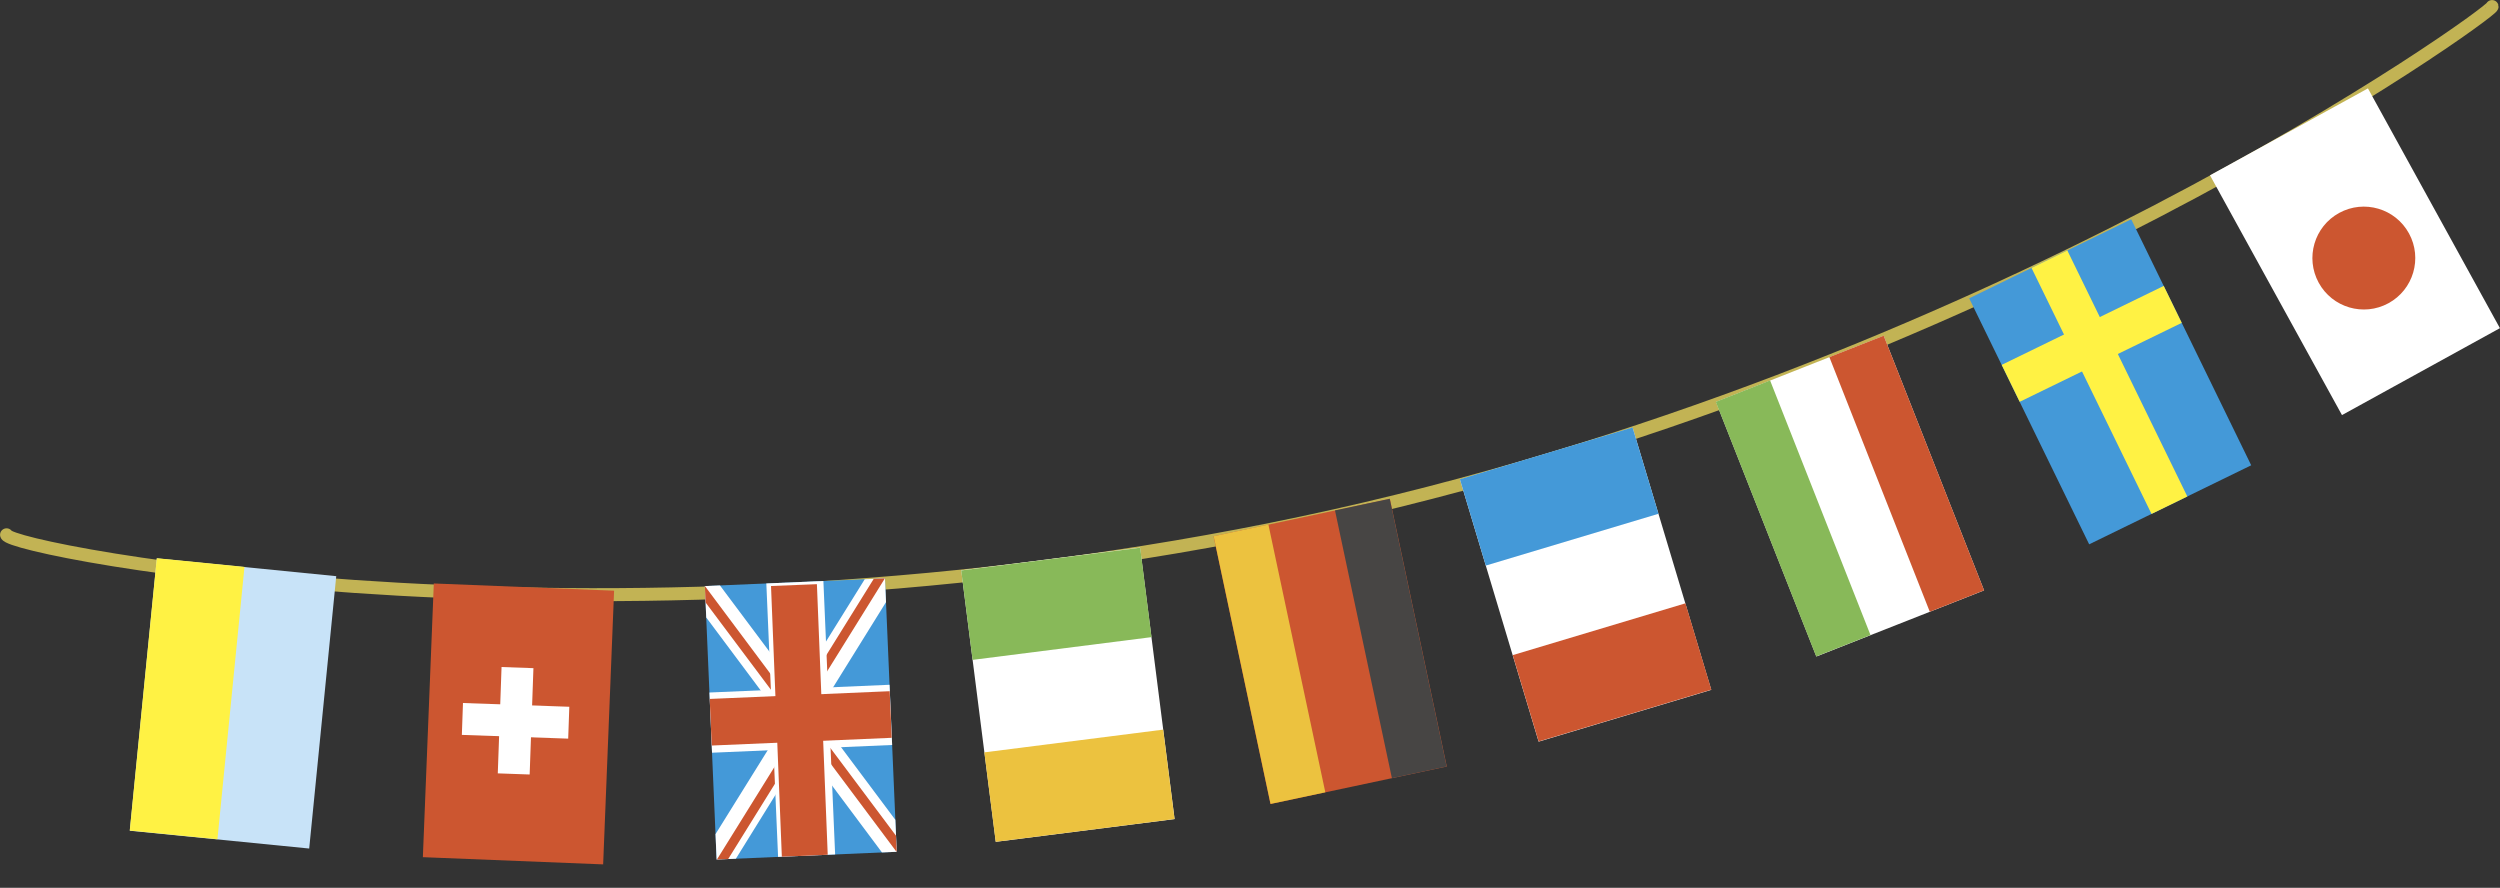 <svg xmlns="http://www.w3.org/2000/svg" xmlns:xlink="http://www.w3.org/1999/xlink" viewBox="0 0 198.3 70.42"><rect x="0" y="0" width="198.3" height="70.42" fill="#333333" stroke="none"/><defs><style>.cls-1,.cls-2{fill:none;}.cls-2{stroke:#c2b354;stroke-linecap:round;stroke-linejoin:round;stroke-width:1.03px;}.cls-3{fill:#fff;}.cls-4{fill:#4499d8;}.cls-5{fill:#cc5630;}.cls-6{fill:#fff244;}.cls-7{fill:#88b959;}.cls-8{fill:#ecc23f;}.cls-9{fill:#c8e3f8;}.cls-10{clip-path:url(#clip-path);}.cls-11{fill:#474544;}</style><clipPath id="clip-path"><rect class="cls-1" x="56.37" y="46.17" width="14.3" height="21.71" transform="translate(-2.39 2.78) rotate(-2.46)"/></clipPath></defs><title>アセット 1ldpi</title><g id="レイヤー_2" data-name="レイヤー 2"><g id="レイヤー_2-2" data-name="レイヤー 2"><path class="cls-2" d="M197.67.52c.09.44-39.88,29.37-94.33,40.94S.78,43.64.52,42.42"/><rect class="cls-3" x="118.62" y="35.52" width="14.3" height="21.71" transform="translate(-8.02 38.1) rotate(-16.7)"/><rect class="cls-4" x="116.53" y="35.82" width="14.3" height="7.15" transform="translate(-6.11 37.19) rotate(-16.7)"/><rect class="cls-5" x="120.71" y="49.77" width="14.3" height="7.15" transform="translate(-9.93 38.98) rotate(-16.7)"/><rect class="cls-4" x="160.23" y="19.44" width="14.3" height="21.71" transform="translate(3.66 76.43) rotate(-26)"/><rect class="cls-6" x="158.76" y="25.65" width="14.3" height="3.26" transform="translate(4.82 75.43) rotate(-25.98)"/><rect class="cls-6" x="165.74" y="19.47" width="3.16" height="21.71" transform="translate(3.64 76.41) rotate(-26)"/><rect class="cls-3" x="77.56" y="44.25" width="14.3" height="21.71" transform="translate(-6.28 11.13) rotate(-7.25)"/><rect class="cls-7" x="76.64" y="44.31" width="14.31" height="7.15" transform="translate(-5.37 10.95) rotate(-7.24)"/><rect class="cls-8" x="78.47" y="58.75" width="14.3" height="7.15" transform="translate(-7.18 11.3) rotate(-7.25)"/><rect class="cls-3" x="139.59" y="28.49" width="14.3" height="21.71" transform="translate(-4.2 56.58) rotate(-21.52)"/><rect class="cls-5" x="148.93" y="26.71" width="4.63" height="21.71" transform="translate(-3.24 58.11) rotate(-21.52)"/><rect class="cls-7" x="139.92" y="30.26" width="4.63" height="21.71" transform="translate(-5.17 55.05) rotate(-21.52)"/><rect class="cls-9" x="7.63" y="48.64" width="21.71" height="14.3" transform="translate(-38.86 68.68) rotate(-84.33)"/><rect class="cls-6" x="4" y="51.93" width="21.71" height="6.99" transform="translate(-41.78 64.73) rotate(-84.33)"/><rect class="cls-3" x="179.64" y="9.11" width="14.3" height="21.71" transform="translate(13.53 92.55) rotate(-28.83)"/><circle class="cls-5" cx="186.8" cy="19.97" r="4.07" transform="matrix(0.88, -0.48, 0.48, 0.88, 13.53, 92.56)"/><rect class="cls-4" x="56.37" y="46.17" width="14.3" height="21.71" transform="translate(-2.39 2.78) rotate(-2.46)"/><g class="cls-10"><polygon class="cls-3" points="61.73 52.62 55.83 44.73 56.02 48.98 61.91 56.87 61.73 52.62"/><polygon class="cls-3" points="71.02 65.03 65.13 57.15 65.31 61.39 71.2 69.28 71.02 65.03"/><polygon class="cls-5" points="61.57 54.06 55.91 46.48 55.96 47.78 61.63 55.35 61.57 54.06"/><polygon class="cls-5" points="71.08 66.3 65.41 58.72 65.47 60.02 71.13 67.59 71.08 66.3"/><polygon class="cls-3" points="62.13 62.05 56.94 70.42 56.75 66.17 61.95 57.81 62.13 62.05"/><polygon class="cls-3" points="70.28 47.76 65.08 56.13 64.9 51.88 70.1 43.52 70.28 47.76"/><polygon class="cls-5" points="61.89 61.49 56.9 69.52 56.84 68.22 61.83 60.19 61.89 61.49"/><polygon class="cls-5" points="70.2 45.86 65.21 53.89 65.15 52.6 70.14 44.57 70.2 45.86"/><rect class="cls-3" x="61.25" y="46.17" width="4.53" height="21.71" transform="translate(-2.39 2.78) rotate(-2.46)"/><rect class="cls-3" x="56.37" y="54.62" width="14.3" height="4.78" transform="translate(-2.39 2.78) rotate(-2.46)"/><rect class="cls-5" x="56.36" y="55.13" width="14.3" height="3.7" transform="translate(-2.39 2.78) rotate(-2.46)"/><rect class="cls-5" x="61.7" y="46.17" width="3.64" height="21.71" transform="matrix(1, -0.04, 0.04, 1, -2.39, 2.78)"/></g><rect class="cls-5" x="30.04" y="50.02" width="21.71" height="14.3" transform="matrix(0.04, -1, 1, 0.04, -17.68, 96.03)"/><rect class="cls-3" x="39.63" y="52.96" width="2.53" height="8.44" transform="translate(-17.69 96.03) rotate(-87.98)"/><rect class="cls-3" x="36.68" y="55.91" width="8.44" height="2.53" transform="translate(-17.69 96.02) rotate(-87.97)"/><rect class="cls-5" x="98.36" y="40.82" width="14.3" height="21.71" transform="translate(-8.44 23.06) rotate(-12)"/><rect class="cls-11" x="108.1" y="39.79" width="4.44" height="21.71" transform="translate(-8.12 24.04) rotate(-12)"/><rect class="cls-8" x="98.47" y="41.84" width="4.44" height="21.71" transform="translate(-8.75 22.08) rotate(-12)"/></g></g></svg>